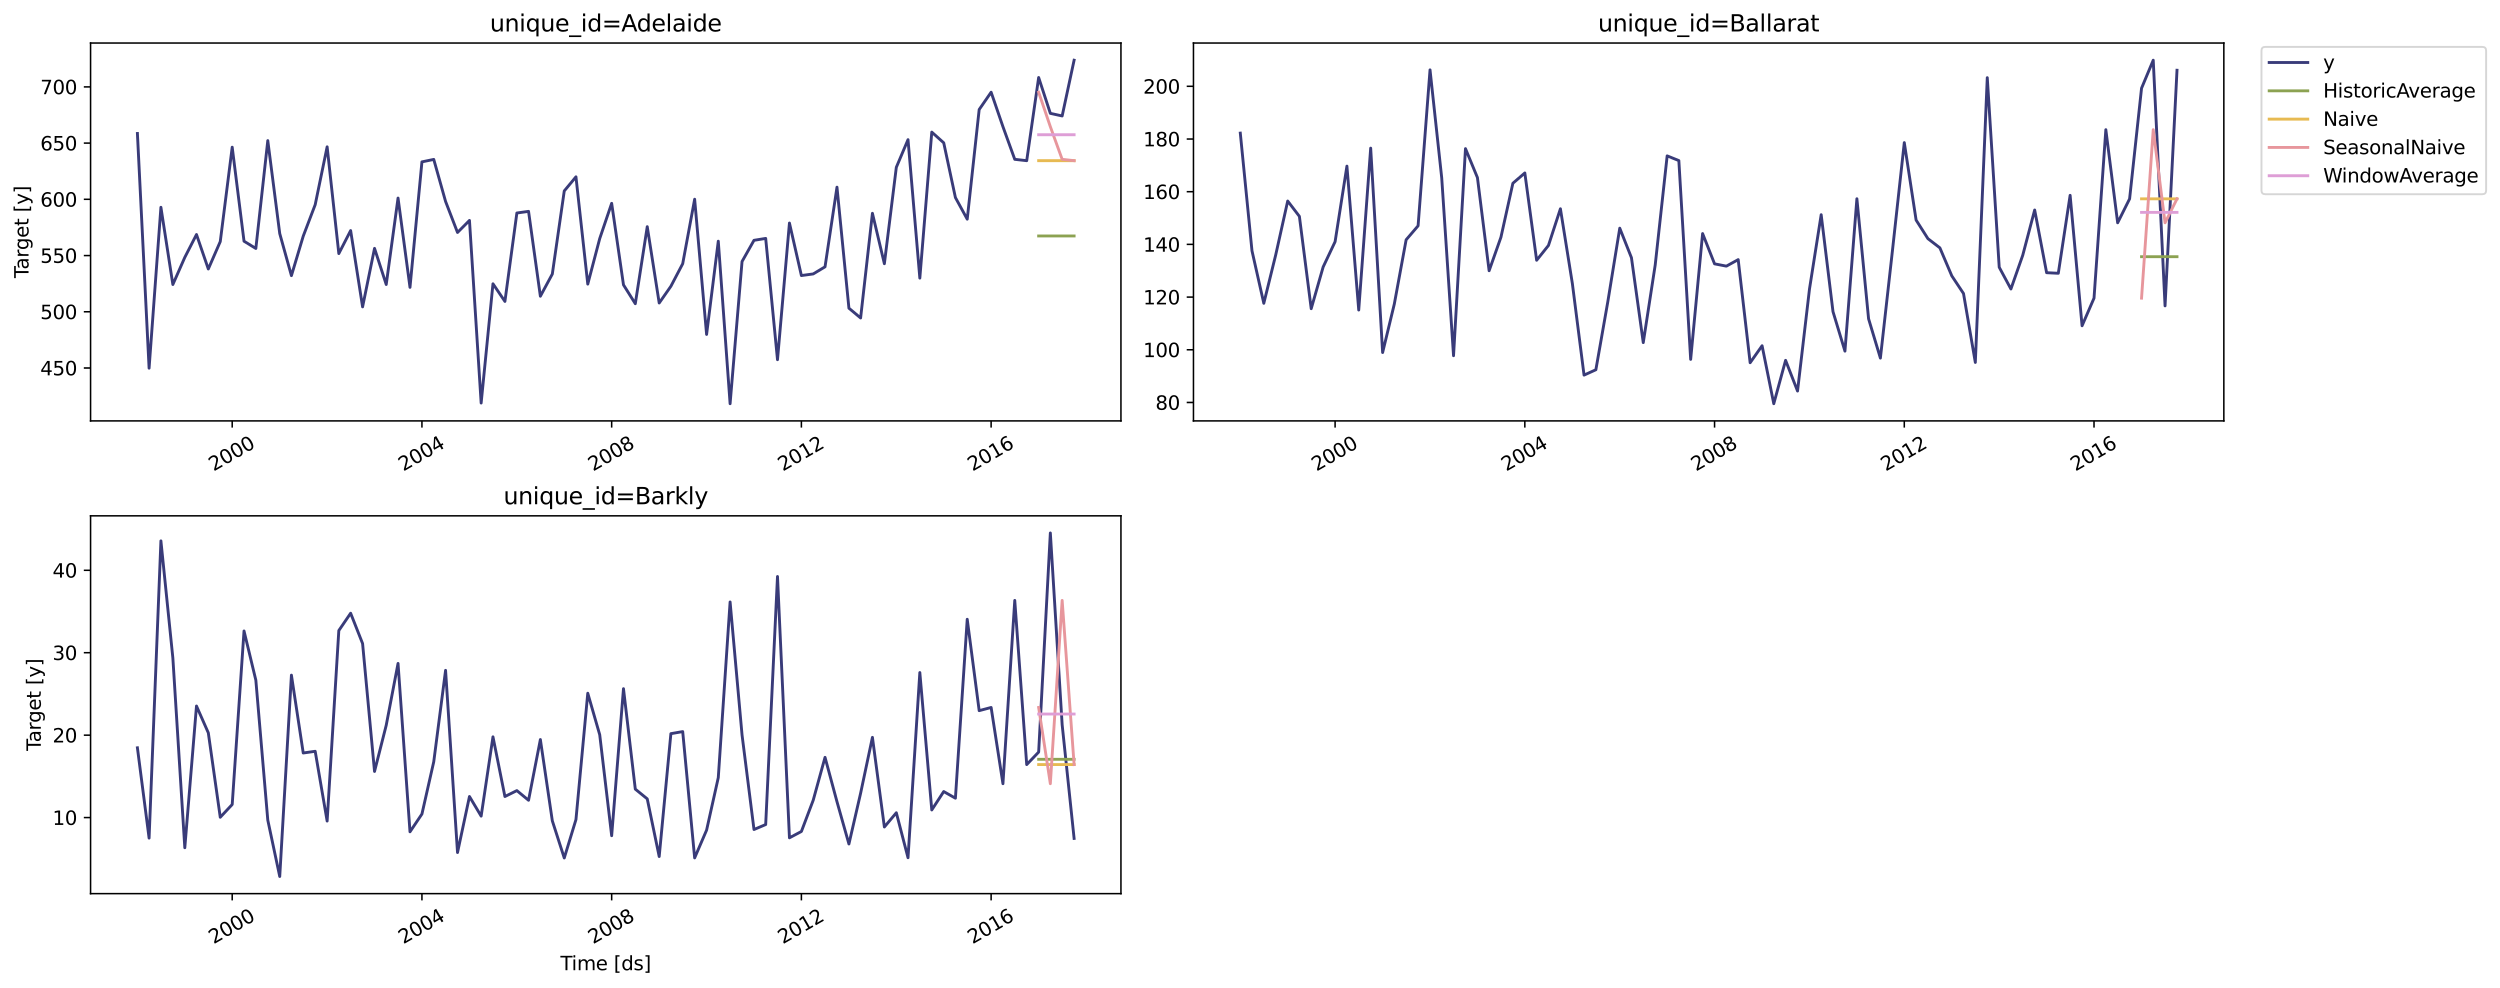 <?xml version="1.0" encoding="utf-8" standalone="no"?>
<!DOCTYPE svg PUBLIC "-//W3C//DTD SVG 1.1//EN"
  "http://www.w3.org/Graphics/SVG/1.1/DTD/svg11.dtd">
<svg xmlns:xlink="http://www.w3.org/1999/xlink" width="1296.409pt" height="512.4pt" viewBox="0 0 1296.409 512.4" xmlns="http://www.w3.org/2000/svg" version="1.1">
 <defs>
  <style type="text/css">*{stroke-linejoin: round; stroke-linecap: butt}</style>
 </defs>
 <g id="figure_1">
  <g id="patch_1">
   <path d="M 0 512.4 
L 1296.409 512.4 
L 1296.409 0 
L 0 0 
z
" style="fill: #ffffff"/>
  </g>
  <g id="axes_1">
   <g id="patch_2">
    <path d="M 46.966 218.254 
L 581.279 218.254 
L 581.279 22.318 
L 46.966 22.318 
z
" style="fill: #ffffff"/>
   </g>
   <g id="matplotlib.axis_1">
    <g id="xtick_1">
     <g id="line2d_1">
      <defs>
       <path id="m893bc547d5" d="M 0 0 
L 0 3.5 
" style="stroke: #000000; stroke-width: 0.8"/>
      </defs>
      <g>
       <use xlink:href="#m893bc547d5" x="120.412" y="218.254" style="stroke: #000000; stroke-width: 0.8"/>
      </g>
     </g>
     <g id="text_1">
      <!-- 2000 -->
      <g transform="translate(110.772 244.559) rotate(-30) scale(0.1 -0.1)">
       <defs>
        <path id="DejaVuSans-32" d="M 1228 531 
L 3431 531 
L 3431 0 
L 469 0 
L 469 531 
Q 828 903 1448 1529 
Q 2069 2156 2228 2338 
Q 2531 2678 2651 2914 
Q 2772 3150 2772 3378 
Q 2772 3750 2511 3984 
Q 2250 4219 1831 4219 
Q 1534 4219 1204 4116 
Q 875 4013 500 3803 
L 500 4441 
Q 881 4594 1212 4672 
Q 1544 4750 1819 4750 
Q 2544 4750 2975 4387 
Q 3406 4025 3406 3419 
Q 3406 3131 3298 2873 
Q 3191 2616 2906 2266 
Q 2828 2175 2409 1742 
Q 1991 1309 1228 531 
z
" transform="scale(0.016)"/>
        <path id="DejaVuSans-30" d="M 2034 4250 
Q 1547 4250 1301 3770 
Q 1056 3291 1056 2328 
Q 1056 1369 1301 889 
Q 1547 409 2034 409 
Q 2525 409 2770 889 
Q 3016 1369 3016 2328 
Q 3016 3291 2770 3770 
Q 2525 4250 2034 4250 
z
M 2034 4750 
Q 2819 4750 3233 4129 
Q 3647 3509 3647 2328 
Q 3647 1150 3233 529 
Q 2819 -91 2034 -91 
Q 1250 -91 836 529 
Q 422 1150 422 2328 
Q 422 3509 836 4129 
Q 1250 4750 2034 4750 
z
" transform="scale(0.016)"/>
       </defs>
       <use xlink:href="#DejaVuSans-32"/>
       <use xlink:href="#DejaVuSans-30" x="63.623"/>
       <use xlink:href="#DejaVuSans-30" x="127.246"/>
       <use xlink:href="#DejaVuSans-30" x="190.869"/>
      </g>
     </g>
    </g>
    <g id="xtick_2">
     <g id="line2d_2">
      <g>
       <use xlink:href="#m893bc547d5" x="218.799" y="218.254" style="stroke: #000000; stroke-width: 0.8"/>
      </g>
     </g>
     <g id="text_2">
      <!-- 2004 -->
      <g transform="translate(209.159 244.559) rotate(-30) scale(0.1 -0.1)">
       <defs>
        <path id="DejaVuSans-34" d="M 2419 4116 
L 825 1625 
L 2419 1625 
L 2419 4116 
z
M 2253 4666 
L 3047 4666 
L 3047 1625 
L 3713 1625 
L 3713 1100 
L 3047 1100 
L 3047 0 
L 2419 0 
L 2419 1100 
L 313 1100 
L 313 1709 
L 2253 4666 
z
" transform="scale(0.016)"/>
       </defs>
       <use xlink:href="#DejaVuSans-32"/>
       <use xlink:href="#DejaVuSans-30" x="63.623"/>
       <use xlink:href="#DejaVuSans-30" x="127.246"/>
       <use xlink:href="#DejaVuSans-34" x="190.869"/>
      </g>
     </g>
    </g>
    <g id="xtick_3">
     <g id="line2d_3">
      <g>
       <use xlink:href="#m893bc547d5" x="317.186" y="218.254" style="stroke: #000000; stroke-width: 0.8"/>
      </g>
     </g>
     <g id="text_3">
      <!-- 2008 -->
      <g transform="translate(307.546 244.559) rotate(-30) scale(0.1 -0.1)">
       <defs>
        <path id="DejaVuSans-38" d="M 2034 2216 
Q 1584 2216 1326 1975 
Q 1069 1734 1069 1313 
Q 1069 891 1326 650 
Q 1584 409 2034 409 
Q 2484 409 2743 651 
Q 3003 894 3003 1313 
Q 3003 1734 2745 1975 
Q 2488 2216 2034 2216 
z
M 1403 2484 
Q 997 2584 770 2862 
Q 544 3141 544 3541 
Q 544 4100 942 4425 
Q 1341 4750 2034 4750 
Q 2731 4750 3128 4425 
Q 3525 4100 3525 3541 
Q 3525 3141 3298 2862 
Q 3072 2584 2669 2484 
Q 3125 2378 3379 2068 
Q 3634 1759 3634 1313 
Q 3634 634 3220 271 
Q 2806 -91 2034 -91 
Q 1263 -91 848 271 
Q 434 634 434 1313 
Q 434 1759 690 2068 
Q 947 2378 1403 2484 
z
M 1172 3481 
Q 1172 3119 1398 2916 
Q 1625 2713 2034 2713 
Q 2441 2713 2670 2916 
Q 2900 3119 2900 3481 
Q 2900 3844 2670 4047 
Q 2441 4250 2034 4250 
Q 1625 4250 1398 4047 
Q 1172 3844 1172 3481 
z
" transform="scale(0.016)"/>
       </defs>
       <use xlink:href="#DejaVuSans-32"/>
       <use xlink:href="#DejaVuSans-30" x="63.623"/>
       <use xlink:href="#DejaVuSans-30" x="127.246"/>
       <use xlink:href="#DejaVuSans-38" x="190.869"/>
      </g>
     </g>
    </g>
    <g id="xtick_4">
     <g id="line2d_4">
      <g>
       <use xlink:href="#m893bc547d5" x="415.573" y="218.254" style="stroke: #000000; stroke-width: 0.8"/>
      </g>
     </g>
     <g id="text_4">
      <!-- 2012 -->
      <g transform="translate(405.933 244.559) rotate(-30) scale(0.1 -0.1)">
       <defs>
        <path id="DejaVuSans-31" d="M 794 531 
L 1825 531 
L 1825 4091 
L 703 3866 
L 703 4441 
L 1819 4666 
L 2450 4666 
L 2450 531 
L 3481 531 
L 3481 0 
L 794 0 
L 794 531 
z
" transform="scale(0.016)"/>
       </defs>
       <use xlink:href="#DejaVuSans-32"/>
       <use xlink:href="#DejaVuSans-30" x="63.623"/>
       <use xlink:href="#DejaVuSans-31" x="127.246"/>
       <use xlink:href="#DejaVuSans-32" x="190.869"/>
      </g>
     </g>
    </g>
    <g id="xtick_5">
     <g id="line2d_5">
      <g>
       <use xlink:href="#m893bc547d5" x="513.96" y="218.254" style="stroke: #000000; stroke-width: 0.8"/>
      </g>
     </g>
     <g id="text_5">
      <!-- 2016 -->
      <g transform="translate(504.32 244.559) rotate(-30) scale(0.1 -0.1)">
       <defs>
        <path id="DejaVuSans-36" d="M 2113 2584 
Q 1688 2584 1439 2293 
Q 1191 2003 1191 1497 
Q 1191 994 1439 701 
Q 1688 409 2113 409 
Q 2538 409 2786 701 
Q 3034 994 3034 1497 
Q 3034 2003 2786 2293 
Q 2538 2584 2113 2584 
z
M 3366 4563 
L 3366 3988 
Q 3128 4100 2886 4159 
Q 2644 4219 2406 4219 
Q 1781 4219 1451 3797 
Q 1122 3375 1075 2522 
Q 1259 2794 1537 2939 
Q 1816 3084 2150 3084 
Q 2853 3084 3261 2657 
Q 3669 2231 3669 1497 
Q 3669 778 3244 343 
Q 2819 -91 2113 -91 
Q 1303 -91 875 529 
Q 447 1150 447 2328 
Q 447 3434 972 4092 
Q 1497 4750 2381 4750 
Q 2619 4750 2861 4703 
Q 3103 4656 3366 4563 
z
" transform="scale(0.016)"/>
       </defs>
       <use xlink:href="#DejaVuSans-32"/>
       <use xlink:href="#DejaVuSans-30" x="63.623"/>
       <use xlink:href="#DejaVuSans-31" x="127.246"/>
       <use xlink:href="#DejaVuSans-36" x="190.869"/>
      </g>
     </g>
    </g>
   </g>
   <g id="matplotlib.axis_2">
    <g id="ytick_1">
     <g id="line2d_6">
      <defs>
       <path id="m6aefa8bc6e" d="M 0 0 
L -3.5 0 
" style="stroke: #000000; stroke-width: 0.8"/>
      </defs>
      <g>
       <use xlink:href="#m6aefa8bc6e" x="46.966" y="190.832" style="stroke: #000000; stroke-width: 0.8"/>
      </g>
     </g>
     <g id="text_6">
      <!-- 450 -->
      <g transform="translate(20.878 194.631) scale(0.1 -0.1)">
       <defs>
        <path id="DejaVuSans-35" d="M 691 4666 
L 3169 4666 
L 3169 4134 
L 1269 4134 
L 1269 2991 
Q 1406 3038 1543 3061 
Q 1681 3084 1819 3084 
Q 2600 3084 3056 2656 
Q 3513 2228 3513 1497 
Q 3513 744 3044 326 
Q 2575 -91 1722 -91 
Q 1428 -91 1123 -41 
Q 819 9 494 109 
L 494 744 
Q 775 591 1075 516 
Q 1375 441 1709 441 
Q 2250 441 2565 725 
Q 2881 1009 2881 1497 
Q 2881 1984 2565 2268 
Q 2250 2553 1709 2553 
Q 1456 2553 1204 2497 
Q 953 2441 691 2322 
L 691 4666 
z
" transform="scale(0.016)"/>
       </defs>
       <use xlink:href="#DejaVuSans-34"/>
       <use xlink:href="#DejaVuSans-35" x="63.623"/>
       <use xlink:href="#DejaVuSans-30" x="127.246"/>
      </g>
     </g>
    </g>
    <g id="ytick_2">
     <g id="line2d_7">
      <g>
       <use xlink:href="#m6aefa8bc6e" x="46.966" y="161.676" style="stroke: #000000; stroke-width: 0.8"/>
      </g>
     </g>
     <g id="text_7">
      <!-- 500 -->
      <g transform="translate(20.878 165.475) scale(0.1 -0.1)">
       <use xlink:href="#DejaVuSans-35"/>
       <use xlink:href="#DejaVuSans-30" x="63.623"/>
       <use xlink:href="#DejaVuSans-30" x="127.246"/>
      </g>
     </g>
    </g>
    <g id="ytick_3">
     <g id="line2d_8">
      <g>
       <use xlink:href="#m6aefa8bc6e" x="46.966" y="132.52" style="stroke: #000000; stroke-width: 0.8"/>
      </g>
     </g>
     <g id="text_8">
      <!-- 550 -->
      <g transform="translate(20.878 136.319) scale(0.1 -0.1)">
       <use xlink:href="#DejaVuSans-35"/>
       <use xlink:href="#DejaVuSans-35" x="63.623"/>
       <use xlink:href="#DejaVuSans-30" x="127.246"/>
      </g>
     </g>
    </g>
    <g id="ytick_4">
     <g id="line2d_9">
      <g>
       <use xlink:href="#m6aefa8bc6e" x="46.966" y="103.363" style="stroke: #000000; stroke-width: 0.8"/>
      </g>
     </g>
     <g id="text_9">
      <!-- 600 -->
      <g transform="translate(20.878 107.163) scale(0.1 -0.1)">
       <use xlink:href="#DejaVuSans-36"/>
       <use xlink:href="#DejaVuSans-30" x="63.623"/>
       <use xlink:href="#DejaVuSans-30" x="127.246"/>
      </g>
     </g>
    </g>
    <g id="ytick_5">
     <g id="line2d_10">
      <g>
       <use xlink:href="#m6aefa8bc6e" x="46.966" y="74.207" style="stroke: #000000; stroke-width: 0.8"/>
      </g>
     </g>
     <g id="text_10">
      <!-- 650 -->
      <g transform="translate(20.878 78.006) scale(0.1 -0.1)">
       <use xlink:href="#DejaVuSans-36"/>
       <use xlink:href="#DejaVuSans-35" x="63.623"/>
       <use xlink:href="#DejaVuSans-30" x="127.246"/>
      </g>
     </g>
    </g>
    <g id="ytick_6">
     <g id="line2d_11">
      <g>
       <use xlink:href="#m6aefa8bc6e" x="46.966" y="45.051" style="stroke: #000000; stroke-width: 0.8"/>
      </g>
     </g>
     <g id="text_11">
      <!-- 700 -->
      <g transform="translate(20.878 48.85) scale(0.1 -0.1)">
       <defs>
        <path id="DejaVuSans-37" d="M 525 4666 
L 3525 4666 
L 3525 4397 
L 1831 0 
L 1172 0 
L 2766 4134 
L 525 4134 
L 525 4666 
z
" transform="scale(0.016)"/>
       </defs>
       <use xlink:href="#DejaVuSans-37"/>
       <use xlink:href="#DejaVuSans-30" x="63.623"/>
       <use xlink:href="#DejaVuSans-30" x="127.246"/>
      </g>
     </g>
    </g>
    <g id="text_12">
     <!-- Target [y] -->
     <g transform="translate(14.798 144.208) rotate(-90) scale(0.1 -0.1)">
      <defs>
       <path id="DejaVuSans-54" d="M -19 4666 
L 3928 4666 
L 3928 4134 
L 2272 4134 
L 2272 0 
L 1638 0 
L 1638 4134 
L -19 4134 
L -19 4666 
z
" transform="scale(0.016)"/>
       <path id="DejaVuSans-61" d="M 2194 1759 
Q 1497 1759 1228 1600 
Q 959 1441 959 1056 
Q 959 750 1161 570 
Q 1363 391 1709 391 
Q 2188 391 2477 730 
Q 2766 1069 2766 1631 
L 2766 1759 
L 2194 1759 
z
M 3341 1997 
L 3341 0 
L 2766 0 
L 2766 531 
Q 2569 213 2275 61 
Q 1981 -91 1556 -91 
Q 1019 -91 701 211 
Q 384 513 384 1019 
Q 384 1609 779 1909 
Q 1175 2209 1959 2209 
L 2766 2209 
L 2766 2266 
Q 2766 2663 2505 2880 
Q 2244 3097 1772 3097 
Q 1472 3097 1187 3025 
Q 903 2953 641 2809 
L 641 3341 
Q 956 3463 1253 3523 
Q 1550 3584 1831 3584 
Q 2591 3584 2966 3190 
Q 3341 2797 3341 1997 
z
" transform="scale(0.016)"/>
       <path id="DejaVuSans-72" d="M 2631 2963 
Q 2534 3019 2420 3045 
Q 2306 3072 2169 3072 
Q 1681 3072 1420 2755 
Q 1159 2438 1159 1844 
L 1159 0 
L 581 0 
L 581 3500 
L 1159 3500 
L 1159 2956 
Q 1341 3275 1631 3429 
Q 1922 3584 2338 3584 
Q 2397 3584 2469 3576 
Q 2541 3569 2628 3553 
L 2631 2963 
z
" transform="scale(0.016)"/>
       <path id="DejaVuSans-67" d="M 2906 1791 
Q 2906 2416 2648 2759 
Q 2391 3103 1925 3103 
Q 1463 3103 1205 2759 
Q 947 2416 947 1791 
Q 947 1169 1205 825 
Q 1463 481 1925 481 
Q 2391 481 2648 825 
Q 2906 1169 2906 1791 
z
M 3481 434 
Q 3481 -459 3084 -895 
Q 2688 -1331 1869 -1331 
Q 1566 -1331 1297 -1286 
Q 1028 -1241 775 -1147 
L 775 -588 
Q 1028 -725 1275 -790 
Q 1522 -856 1778 -856 
Q 2344 -856 2625 -561 
Q 2906 -266 2906 331 
L 2906 616 
Q 2728 306 2450 153 
Q 2172 0 1784 0 
Q 1141 0 747 490 
Q 353 981 353 1791 
Q 353 2603 747 3093 
Q 1141 3584 1784 3584 
Q 2172 3584 2450 3431 
Q 2728 3278 2906 2969 
L 2906 3500 
L 3481 3500 
L 3481 434 
z
" transform="scale(0.016)"/>
       <path id="DejaVuSans-65" d="M 3597 1894 
L 3597 1613 
L 953 1613 
Q 991 1019 1311 708 
Q 1631 397 2203 397 
Q 2534 397 2845 478 
Q 3156 559 3463 722 
L 3463 178 
Q 3153 47 2828 -22 
Q 2503 -91 2169 -91 
Q 1331 -91 842 396 
Q 353 884 353 1716 
Q 353 2575 817 3079 
Q 1281 3584 2069 3584 
Q 2775 3584 3186 3129 
Q 3597 2675 3597 1894 
z
M 3022 2063 
Q 3016 2534 2758 2815 
Q 2500 3097 2075 3097 
Q 1594 3097 1305 2825 
Q 1016 2553 972 2059 
L 3022 2063 
z
" transform="scale(0.016)"/>
       <path id="DejaVuSans-74" d="M 1172 4494 
L 1172 3500 
L 2356 3500 
L 2356 3053 
L 1172 3053 
L 1172 1153 
Q 1172 725 1289 603 
Q 1406 481 1766 481 
L 2356 481 
L 2356 0 
L 1766 0 
Q 1100 0 847 248 
Q 594 497 594 1153 
L 594 3053 
L 172 3053 
L 172 3500 
L 594 3500 
L 594 4494 
L 1172 4494 
z
" transform="scale(0.016)"/>
       <path id="DejaVuSans-20" transform="scale(0.016)"/>
       <path id="DejaVuSans-5b" d="M 550 4863 
L 1875 4863 
L 1875 4416 
L 1125 4416 
L 1125 -397 
L 1875 -397 
L 1875 -844 
L 550 -844 
L 550 4863 
z
" transform="scale(0.016)"/>
       <path id="DejaVuSans-79" d="M 2059 -325 
Q 1816 -950 1584 -1140 
Q 1353 -1331 966 -1331 
L 506 -1331 
L 506 -850 
L 844 -850 
Q 1081 -850 1212 -737 
Q 1344 -625 1503 -206 
L 1606 56 
L 191 3500 
L 800 3500 
L 1894 763 
L 2988 3500 
L 3597 3500 
L 2059 -325 
z
" transform="scale(0.016)"/>
       <path id="DejaVuSans-5d" d="M 1947 4863 
L 1947 -844 
L 622 -844 
L 622 -397 
L 1369 -397 
L 1369 4416 
L 622 4416 
L 622 4863 
L 1947 4863 
z
" transform="scale(0.016)"/>
      </defs>
      <use xlink:href="#DejaVuSans-54"/>
      <use xlink:href="#DejaVuSans-61" x="44.584"/>
      <use xlink:href="#DejaVuSans-72" x="105.863"/>
      <use xlink:href="#DejaVuSans-67" x="145.227"/>
      <use xlink:href="#DejaVuSans-65" x="208.703"/>
      <use xlink:href="#DejaVuSans-74" x="270.227"/>
      <use xlink:href="#DejaVuSans-20" x="309.436"/>
      <use xlink:href="#DejaVuSans-5b" x="341.223"/>
      <use xlink:href="#DejaVuSans-79" x="380.236"/>
      <use xlink:href="#DejaVuSans-5d" x="439.416"/>
     </g>
    </g>
   </g>
   <g id="line2d_12">
    <path d="M 71.253 69.219 
L 77.313 190.917 
L 83.442 107.501 
L 89.637 147.539 
L 95.832 133.456 
L 101.893 121.616 
L 108.021 139.486 
L 114.217 125.273 
L 120.412 76.332 
L 126.541 125.081 
L 132.669 128.846 
L 138.864 72.922 
L 145.06 121.116 
L 151.12 142.933 
L 157.249 122.445 
L 163.444 106.15 
L 169.64 76.143 
L 175.7 131.495 
L 181.828 119.57 
L 188.024 159.128 
L 194.219 128.8 
L 200.28 147.531 
L 206.408 102.709 
L 212.604 149.005 
L 218.799 83.942 
L 224.927 82.669 
L 231.056 104.463 
L 237.251 120.548 
L 243.447 114.309 
L 249.507 208.992 
L 255.636 147.164 
L 261.831 156.301 
L 268.026 110.456 
L 274.087 109.609 
L 280.215 153.608 
L 286.411 142.105 
L 292.606 99.017 
L 298.667 91.699 
L 304.795 147.323 
L 310.991 123.724 
L 317.186 105.44 
L 323.314 147.712 
L 329.443 157.489 
L 335.638 117.551 
L 341.834 157.123 
L 347.894 148.454 
L 354.022 136.757 
L 360.218 103.318 
L 366.413 173.412 
L 372.474 125.077 
L 378.602 209.348 
L 384.798 135.613 
L 390.993 124.62 
L 397.054 123.634 
L 403.182 186.518 
L 409.378 115.662 
L 415.573 142.888 
L 421.701 142.05 
L 427.83 138.368 
L 434.025 97.069 
L 440.22 159.818 
L 446.281 164.889 
L 452.409 110.618 
L 458.605 136.748 
L 464.8 86.765 
L 470.861 72.424 
L 476.989 144.213 
L 483.185 68.511 
L 489.38 74.062 
L 495.441 102.438 
L 501.569 113.648 
L 507.765 56.803 
L 513.96 47.823 
L 520.088 65.69 
L 526.216 82.622 
L 532.412 83.321 
L 538.607 40.192 
L 544.668 58.782 
L 550.796 60.129 
L 556.992 31.224 
" clip-path="url(#p21c3f06896)" style="fill: none; stroke: #393b79; stroke-width: 1.5; stroke-linecap: square"/>
   </g>
   <g id="line2d_13">
    <path d="M 538.607 122.364 
L 544.668 122.364 
L 550.796 122.364 
L 556.992 122.364 
" clip-path="url(#p21c3f06896)" style="fill: none; stroke: #8ca252; stroke-width: 1.5; stroke-linecap: square"/>
   </g>
   <g id="line2d_14">
    <path d="M 538.607 83.321 
L 544.668 83.321 
L 550.796 83.321 
L 556.992 83.321 
" clip-path="url(#p21c3f06896)" style="fill: none; stroke: #e7ba52; stroke-width: 1.5; stroke-linecap: square"/>
   </g>
   <g id="line2d_15">
    <path d="M 538.607 47.823 
L 544.668 65.69 
L 550.796 82.622 
L 556.992 83.321 
" clip-path="url(#p21c3f06896)" style="fill: none; stroke: #e7969c; stroke-width: 1.5; stroke-linecap: square"/>
   </g>
   <g id="line2d_16">
    <path d="M 538.607 69.864 
L 544.668 69.864 
L 550.796 69.864 
L 556.992 69.864 
" clip-path="url(#p21c3f06896)" style="fill: none; stroke: #de9ed6; stroke-width: 1.5; stroke-linecap: square"/>
   </g>
   <g id="patch_3">
    <path d="M 46.966 218.254 
L 46.966 22.318 
" style="fill: none; stroke: #000000; stroke-width: 0.8; stroke-linejoin: miter; stroke-linecap: square"/>
   </g>
   <g id="patch_4">
    <path d="M 581.279 218.254 
L 581.279 22.318 
" style="fill: none; stroke: #000000; stroke-width: 0.8; stroke-linejoin: miter; stroke-linecap: square"/>
   </g>
   <g id="patch_5">
    <path d="M 46.966 218.254 
L 581.279 218.254 
" style="fill: none; stroke: #000000; stroke-width: 0.8; stroke-linejoin: miter; stroke-linecap: square"/>
   </g>
   <g id="patch_6">
    <path d="M 46.966 22.318 
L 581.279 22.318 
" style="fill: none; stroke: #000000; stroke-width: 0.8; stroke-linejoin: miter; stroke-linecap: square"/>
   </g>
   <g id="text_13">
    <!-- unique_id=Adelaide -->
    <g transform="translate(254.031 16.318) scale(0.12 -0.12)">
     <defs>
      <path id="DejaVuSans-75" d="M 544 1381 
L 544 3500 
L 1119 3500 
L 1119 1403 
Q 1119 906 1312 657 
Q 1506 409 1894 409 
Q 2359 409 2629 706 
Q 2900 1003 2900 1516 
L 2900 3500 
L 3475 3500 
L 3475 0 
L 2900 0 
L 2900 538 
Q 2691 219 2414 64 
Q 2138 -91 1772 -91 
Q 1169 -91 856 284 
Q 544 659 544 1381 
z
M 1991 3584 
L 1991 3584 
z
" transform="scale(0.016)"/>
      <path id="DejaVuSans-6e" d="M 3513 2113 
L 3513 0 
L 2938 0 
L 2938 2094 
Q 2938 2591 2744 2837 
Q 2550 3084 2163 3084 
Q 1697 3084 1428 2787 
Q 1159 2491 1159 1978 
L 1159 0 
L 581 0 
L 581 3500 
L 1159 3500 
L 1159 2956 
Q 1366 3272 1645 3428 
Q 1925 3584 2291 3584 
Q 2894 3584 3203 3211 
Q 3513 2838 3513 2113 
z
" transform="scale(0.016)"/>
      <path id="DejaVuSans-69" d="M 603 3500 
L 1178 3500 
L 1178 0 
L 603 0 
L 603 3500 
z
M 603 4863 
L 1178 4863 
L 1178 4134 
L 603 4134 
L 603 4863 
z
" transform="scale(0.016)"/>
      <path id="DejaVuSans-71" d="M 947 1747 
Q 947 1113 1208 752 
Q 1469 391 1925 391 
Q 2381 391 2643 752 
Q 2906 1113 2906 1747 
Q 2906 2381 2643 2742 
Q 2381 3103 1925 3103 
Q 1469 3103 1208 2742 
Q 947 2381 947 1747 
z
M 2906 525 
Q 2725 213 2448 61 
Q 2172 -91 1784 -91 
Q 1150 -91 751 415 
Q 353 922 353 1747 
Q 353 2572 751 3078 
Q 1150 3584 1784 3584 
Q 2172 3584 2448 3432 
Q 2725 3281 2906 2969 
L 2906 3500 
L 3481 3500 
L 3481 -1331 
L 2906 -1331 
L 2906 525 
z
" transform="scale(0.016)"/>
      <path id="DejaVuSans-5f" d="M 3263 -1063 
L 3263 -1509 
L -63 -1509 
L -63 -1063 
L 3263 -1063 
z
" transform="scale(0.016)"/>
      <path id="DejaVuSans-64" d="M 2906 2969 
L 2906 4863 
L 3481 4863 
L 3481 0 
L 2906 0 
L 2906 525 
Q 2725 213 2448 61 
Q 2172 -91 1784 -91 
Q 1150 -91 751 415 
Q 353 922 353 1747 
Q 353 2572 751 3078 
Q 1150 3584 1784 3584 
Q 2172 3584 2448 3432 
Q 2725 3281 2906 2969 
z
M 947 1747 
Q 947 1113 1208 752 
Q 1469 391 1925 391 
Q 2381 391 2643 752 
Q 2906 1113 2906 1747 
Q 2906 2381 2643 2742 
Q 2381 3103 1925 3103 
Q 1469 3103 1208 2742 
Q 947 2381 947 1747 
z
" transform="scale(0.016)"/>
      <path id="DejaVuSans-3d" d="M 678 2906 
L 4684 2906 
L 4684 2381 
L 678 2381 
L 678 2906 
z
M 678 1631 
L 4684 1631 
L 4684 1100 
L 678 1100 
L 678 1631 
z
" transform="scale(0.016)"/>
      <path id="DejaVuSans-41" d="M 2188 4044 
L 1331 1722 
L 3047 1722 
L 2188 4044 
z
M 1831 4666 
L 2547 4666 
L 4325 0 
L 3669 0 
L 3244 1197 
L 1141 1197 
L 716 0 
L 50 0 
L 1831 4666 
z
" transform="scale(0.016)"/>
      <path id="DejaVuSans-6c" d="M 603 4863 
L 1178 4863 
L 1178 0 
L 603 0 
L 603 4863 
z
" transform="scale(0.016)"/>
     </defs>
     <use xlink:href="#DejaVuSans-75"/>
     <use xlink:href="#DejaVuSans-6e" x="63.379"/>
     <use xlink:href="#DejaVuSans-69" x="126.758"/>
     <use xlink:href="#DejaVuSans-71" x="154.541"/>
     <use xlink:href="#DejaVuSans-75" x="218.018"/>
     <use xlink:href="#DejaVuSans-65" x="281.396"/>
     <use xlink:href="#DejaVuSans-5f" x="342.92"/>
     <use xlink:href="#DejaVuSans-69" x="392.92"/>
     <use xlink:href="#DejaVuSans-64" x="420.703"/>
     <use xlink:href="#DejaVuSans-3d" x="484.18"/>
     <use xlink:href="#DejaVuSans-41" x="567.969"/>
     <use xlink:href="#DejaVuSans-64" x="634.627"/>
     <use xlink:href="#DejaVuSans-65" x="698.104"/>
     <use xlink:href="#DejaVuSans-6c" x="759.627"/>
     <use xlink:href="#DejaVuSans-61" x="787.41"/>
     <use xlink:href="#DejaVuSans-69" x="848.689"/>
     <use xlink:href="#DejaVuSans-64" x="876.473"/>
     <use xlink:href="#DejaVuSans-65" x="939.949"/>
    </g>
   </g>
  </g>
  <g id="axes_2">
   <g id="patch_7">
    <path d="M 618.886 218.254 
L 1153.2 218.254 
L 1153.2 22.318 
L 618.886 22.318 
z
" style="fill: #ffffff"/>
   </g>
   <g id="matplotlib.axis_3">
    <g id="xtick_6">
     <g id="line2d_17">
      <g>
       <use xlink:href="#m893bc547d5" x="692.333" y="218.254" style="stroke: #000000; stroke-width: 0.8"/>
      </g>
     </g>
     <g id="text_14">
      <!-- 2000 -->
      <g transform="translate(682.693 244.559) rotate(-30) scale(0.1 -0.1)">
       <use xlink:href="#DejaVuSans-32"/>
       <use xlink:href="#DejaVuSans-30" x="63.623"/>
       <use xlink:href="#DejaVuSans-30" x="127.246"/>
       <use xlink:href="#DejaVuSans-30" x="190.869"/>
      </g>
     </g>
    </g>
    <g id="xtick_7">
     <g id="line2d_18">
      <g>
       <use xlink:href="#m893bc547d5" x="790.72" y="218.254" style="stroke: #000000; stroke-width: 0.8"/>
      </g>
     </g>
     <g id="text_15">
      <!-- 2004 -->
      <g transform="translate(781.08 244.559) rotate(-30) scale(0.1 -0.1)">
       <use xlink:href="#DejaVuSans-32"/>
       <use xlink:href="#DejaVuSans-30" x="63.623"/>
       <use xlink:href="#DejaVuSans-30" x="127.246"/>
       <use xlink:href="#DejaVuSans-34" x="190.869"/>
      </g>
     </g>
    </g>
    <g id="xtick_8">
     <g id="line2d_19">
      <g>
       <use xlink:href="#m893bc547d5" x="889.107" y="218.254" style="stroke: #000000; stroke-width: 0.8"/>
      </g>
     </g>
     <g id="text_16">
      <!-- 2008 -->
      <g transform="translate(879.467 244.559) rotate(-30) scale(0.1 -0.1)">
       <use xlink:href="#DejaVuSans-32"/>
       <use xlink:href="#DejaVuSans-30" x="63.623"/>
       <use xlink:href="#DejaVuSans-30" x="127.246"/>
       <use xlink:href="#DejaVuSans-38" x="190.869"/>
      </g>
     </g>
    </g>
    <g id="xtick_9">
     <g id="line2d_20">
      <g>
       <use xlink:href="#m893bc547d5" x="987.494" y="218.254" style="stroke: #000000; stroke-width: 0.8"/>
      </g>
     </g>
     <g id="text_17">
      <!-- 2012 -->
      <g transform="translate(977.853 244.559) rotate(-30) scale(0.1 -0.1)">
       <use xlink:href="#DejaVuSans-32"/>
       <use xlink:href="#DejaVuSans-30" x="63.623"/>
       <use xlink:href="#DejaVuSans-31" x="127.246"/>
       <use xlink:href="#DejaVuSans-32" x="190.869"/>
      </g>
     </g>
    </g>
    <g id="xtick_10">
     <g id="line2d_21">
      <g>
       <use xlink:href="#m893bc547d5" x="1085.881" y="218.254" style="stroke: #000000; stroke-width: 0.8"/>
      </g>
     </g>
     <g id="text_18">
      <!-- 2016 -->
      <g transform="translate(1076.24 244.559) rotate(-30) scale(0.1 -0.1)">
       <use xlink:href="#DejaVuSans-32"/>
       <use xlink:href="#DejaVuSans-30" x="63.623"/>
       <use xlink:href="#DejaVuSans-31" x="127.246"/>
       <use xlink:href="#DejaVuSans-36" x="190.869"/>
      </g>
     </g>
    </g>
   </g>
   <g id="matplotlib.axis_4">
    <g id="ytick_7">
     <g id="line2d_22">
      <g>
       <use xlink:href="#m6aefa8bc6e" x="618.886" y="208.703" style="stroke: #000000; stroke-width: 0.8"/>
      </g>
     </g>
     <g id="text_19">
      <!-- 80 -->
      <g transform="translate(599.161 212.502) scale(0.1 -0.1)">
       <use xlink:href="#DejaVuSans-38"/>
       <use xlink:href="#DejaVuSans-30" x="63.623"/>
      </g>
     </g>
    </g>
    <g id="ytick_8">
     <g id="line2d_23">
      <g>
       <use xlink:href="#m6aefa8bc6e" x="618.886" y="181.38" style="stroke: #000000; stroke-width: 0.8"/>
      </g>
     </g>
     <g id="text_20">
      <!-- 100 -->
      <g transform="translate(592.799 185.179) scale(0.1 -0.1)">
       <use xlink:href="#DejaVuSans-31"/>
       <use xlink:href="#DejaVuSans-30" x="63.623"/>
       <use xlink:href="#DejaVuSans-30" x="127.246"/>
      </g>
     </g>
    </g>
    <g id="ytick_9">
     <g id="line2d_24">
      <g>
       <use xlink:href="#m6aefa8bc6e" x="618.886" y="154.057" style="stroke: #000000; stroke-width: 0.8"/>
      </g>
     </g>
     <g id="text_21">
      <!-- 120 -->
      <g transform="translate(592.799 157.856) scale(0.1 -0.1)">
       <use xlink:href="#DejaVuSans-31"/>
       <use xlink:href="#DejaVuSans-32" x="63.623"/>
       <use xlink:href="#DejaVuSans-30" x="127.246"/>
      </g>
     </g>
    </g>
    <g id="ytick_10">
     <g id="line2d_25">
      <g>
       <use xlink:href="#m6aefa8bc6e" x="618.886" y="126.734" style="stroke: #000000; stroke-width: 0.8"/>
      </g>
     </g>
     <g id="text_22">
      <!-- 140 -->
      <g transform="translate(592.799 130.534) scale(0.1 -0.1)">
       <use xlink:href="#DejaVuSans-31"/>
       <use xlink:href="#DejaVuSans-34" x="63.623"/>
       <use xlink:href="#DejaVuSans-30" x="127.246"/>
      </g>
     </g>
    </g>
    <g id="ytick_11">
     <g id="line2d_26">
      <g>
       <use xlink:href="#m6aefa8bc6e" x="618.886" y="99.412" style="stroke: #000000; stroke-width: 0.8"/>
      </g>
     </g>
     <g id="text_23">
      <!-- 160 -->
      <g transform="translate(592.799 103.211) scale(0.1 -0.1)">
       <use xlink:href="#DejaVuSans-31"/>
       <use xlink:href="#DejaVuSans-36" x="63.623"/>
       <use xlink:href="#DejaVuSans-30" x="127.246"/>
      </g>
     </g>
    </g>
    <g id="ytick_12">
     <g id="line2d_27">
      <g>
       <use xlink:href="#m6aefa8bc6e" x="618.886" y="72.089" style="stroke: #000000; stroke-width: 0.8"/>
      </g>
     </g>
     <g id="text_24">
      <!-- 180 -->
      <g transform="translate(592.799 75.888) scale(0.1 -0.1)">
       <use xlink:href="#DejaVuSans-31"/>
       <use xlink:href="#DejaVuSans-38" x="63.623"/>
       <use xlink:href="#DejaVuSans-30" x="127.246"/>
      </g>
     </g>
    </g>
    <g id="ytick_13">
     <g id="line2d_28">
      <g>
       <use xlink:href="#m6aefa8bc6e" x="618.886" y="44.766" style="stroke: #000000; stroke-width: 0.8"/>
      </g>
     </g>
     <g id="text_25">
      <!-- 200 -->
      <g transform="translate(592.799 48.565) scale(0.1 -0.1)">
       <use xlink:href="#DejaVuSans-32"/>
       <use xlink:href="#DejaVuSans-30" x="63.623"/>
       <use xlink:href="#DejaVuSans-30" x="127.246"/>
      </g>
     </g>
    </g>
   </g>
   <g id="line2d_29">
    <path d="M 643.173 69.03 
L 649.234 130.059 
L 655.362 157.278 
L 661.558 132.1 
L 667.753 104.253 
L 673.814 112.192 
L 679.942 160.072 
L 686.138 138.437 
L 692.333 125.322 
L 698.461 86.152 
L 704.589 160.764 
L 710.785 76.824 
L 716.98 182.807 
L 723.041 157.638 
L 729.169 124.344 
L 735.365 117.108 
L 741.56 36.234 
L 747.621 92.226 
L 753.749 184.453 
L 759.945 77.08 
L 766.14 92.088 
L 772.201 140.395 
L 778.329 123.02 
L 784.525 95.031 
L 790.72 89.695 
L 796.848 134.956 
L 802.976 127.281 
L 809.172 108.263 
L 815.367 147.019 
L 821.428 194.518 
L 827.556 191.738 
L 833.752 156.474 
L 839.947 118.33 
L 846.008 133.638 
L 852.136 177.662 
L 858.332 137.397 
L 864.527 80.833 
L 870.588 83.272 
L 876.716 186.351 
L 882.912 121.126 
L 889.107 136.819 
L 895.235 138.01 
L 901.363 134.634 
L 907.559 188.096 
L 913.754 179.288 
L 919.815 209.348 
L 925.943 186.862 
L 932.139 202.779 
L 938.334 149.871 
L 944.395 111.348 
L 950.523 161.603 
L 956.719 182.087 
L 962.914 103.073 
L 968.975 165.31 
L 975.103 185.697 
L 981.298 130.438 
L 987.494 73.96 
L 993.622 114.126 
L 999.75 123.757 
L 1005.946 128.523 
L 1012.141 143.072 
L 1018.202 152.206 
L 1024.33 187.94 
L 1030.526 40.288 
L 1036.721 138.584 
L 1042.782 149.863 
L 1048.91 132.399 
L 1055.106 108.896 
L 1061.301 141.411 
L 1067.362 141.71 
L 1073.49 101.297 
L 1079.685 168.931 
L 1085.881 154.607 
L 1092.009 67.255 
L 1098.137 115.536 
L 1104.333 103.108 
L 1110.528 45.75 
L 1116.589 31.224 
L 1122.717 158.613 
L 1128.913 36.432 
" clip-path="url(#p7a127ac212)" style="fill: none; stroke: #393b79; stroke-width: 1.5; stroke-linecap: square"/>
   </g>
   <g id="line2d_30">
    <path d="M 1110.528 133.108 
L 1116.589 133.108 
L 1122.717 133.108 
L 1128.913 133.108 
" clip-path="url(#p7a127ac212)" style="fill: none; stroke: #8ca252; stroke-width: 1.5; stroke-linecap: square"/>
   </g>
   <g id="line2d_31">
    <path d="M 1110.528 103.108 
L 1116.589 103.108 
L 1122.717 103.108 
L 1128.913 103.108 
" clip-path="url(#p7a127ac212)" style="fill: none; stroke: #e7ba52; stroke-width: 1.5; stroke-linecap: square"/>
   </g>
   <g id="line2d_32">
    <path d="M 1110.528 154.607 
L 1116.589 67.255 
L 1122.717 115.536 
L 1128.913 103.108 
" clip-path="url(#p7a127ac212)" style="fill: none; stroke: #e7969c; stroke-width: 1.5; stroke-linecap: square"/>
   </g>
   <g id="line2d_33">
    <path d="M 1110.528 110.127 
L 1116.589 110.127 
L 1122.717 110.127 
L 1128.913 110.127 
" clip-path="url(#p7a127ac212)" style="fill: none; stroke: #de9ed6; stroke-width: 1.5; stroke-linecap: square"/>
   </g>
   <g id="patch_8">
    <path d="M 618.886 218.254 
L 618.886 22.318 
" style="fill: none; stroke: #000000; stroke-width: 0.8; stroke-linejoin: miter; stroke-linecap: square"/>
   </g>
   <g id="patch_9">
    <path d="M 1153.2 218.254 
L 1153.2 22.318 
" style="fill: none; stroke: #000000; stroke-width: 0.8; stroke-linejoin: miter; stroke-linecap: square"/>
   </g>
   <g id="patch_10">
    <path d="M 618.886 218.254 
L 1153.2 218.254 
" style="fill: none; stroke: #000000; stroke-width: 0.8; stroke-linejoin: miter; stroke-linecap: square"/>
   </g>
   <g id="patch_11">
    <path d="M 618.886 22.318 
L 1153.2 22.318 
" style="fill: none; stroke: #000000; stroke-width: 0.8; stroke-linejoin: miter; stroke-linecap: square"/>
   </g>
   <g id="text_26">
    <!-- unique_id=Ballarat -->
    <g transform="translate(828.664 16.318) scale(0.12 -0.12)">
     <defs>
      <path id="DejaVuSans-42" d="M 1259 2228 
L 1259 519 
L 2272 519 
Q 2781 519 3026 730 
Q 3272 941 3272 1375 
Q 3272 1813 3026 2020 
Q 2781 2228 2272 2228 
L 1259 2228 
z
M 1259 4147 
L 1259 2741 
L 2194 2741 
Q 2656 2741 2882 2914 
Q 3109 3088 3109 3444 
Q 3109 3797 2882 3972 
Q 2656 4147 2194 4147 
L 1259 4147 
z
M 628 4666 
L 2241 4666 
Q 2963 4666 3353 4366 
Q 3744 4066 3744 3513 
Q 3744 3084 3544 2831 
Q 3344 2578 2956 2516 
Q 3422 2416 3680 2098 
Q 3938 1781 3938 1306 
Q 3938 681 3513 340 
Q 3088 0 2303 0 
L 628 0 
L 628 4666 
z
" transform="scale(0.016)"/>
     </defs>
     <use xlink:href="#DejaVuSans-75"/>
     <use xlink:href="#DejaVuSans-6e" x="63.379"/>
     <use xlink:href="#DejaVuSans-69" x="126.758"/>
     <use xlink:href="#DejaVuSans-71" x="154.541"/>
     <use xlink:href="#DejaVuSans-75" x="218.018"/>
     <use xlink:href="#DejaVuSans-65" x="281.396"/>
     <use xlink:href="#DejaVuSans-5f" x="342.92"/>
     <use xlink:href="#DejaVuSans-69" x="392.92"/>
     <use xlink:href="#DejaVuSans-64" x="420.703"/>
     <use xlink:href="#DejaVuSans-3d" x="484.18"/>
     <use xlink:href="#DejaVuSans-42" x="567.969"/>
     <use xlink:href="#DejaVuSans-61" x="636.572"/>
     <use xlink:href="#DejaVuSans-6c" x="697.852"/>
     <use xlink:href="#DejaVuSans-6c" x="725.635"/>
     <use xlink:href="#DejaVuSans-61" x="753.418"/>
     <use xlink:href="#DejaVuSans-72" x="814.697"/>
     <use xlink:href="#DejaVuSans-61" x="855.811"/>
     <use xlink:href="#DejaVuSans-74" x="917.09"/>
    </g>
   </g>
  </g>
  <g id="axes_3">
   <g id="patch_12">
    <path d="M 46.966 463.415 
L 581.279 463.415 
L 581.279 267.479 
L 46.966 267.479 
z
" style="fill: #ffffff"/>
   </g>
   <g id="matplotlib.axis_5">
    <g id="xtick_11">
     <g id="line2d_34">
      <g>
       <use xlink:href="#m893bc547d5" x="120.412" y="463.415" style="stroke: #000000; stroke-width: 0.8"/>
      </g>
     </g>
     <g id="text_27">
      <!-- 2000 -->
      <g transform="translate(110.772 489.72) rotate(-30) scale(0.1 -0.1)">
       <use xlink:href="#DejaVuSans-32"/>
       <use xlink:href="#DejaVuSans-30" x="63.623"/>
       <use xlink:href="#DejaVuSans-30" x="127.246"/>
       <use xlink:href="#DejaVuSans-30" x="190.869"/>
      </g>
     </g>
    </g>
    <g id="xtick_12">
     <g id="line2d_35">
      <g>
       <use xlink:href="#m893bc547d5" x="218.799" y="463.415" style="stroke: #000000; stroke-width: 0.8"/>
      </g>
     </g>
     <g id="text_28">
      <!-- 2004 -->
      <g transform="translate(209.159 489.72) rotate(-30) scale(0.1 -0.1)">
       <use xlink:href="#DejaVuSans-32"/>
       <use xlink:href="#DejaVuSans-30" x="63.623"/>
       <use xlink:href="#DejaVuSans-30" x="127.246"/>
       <use xlink:href="#DejaVuSans-34" x="190.869"/>
      </g>
     </g>
    </g>
    <g id="xtick_13">
     <g id="line2d_36">
      <g>
       <use xlink:href="#m893bc547d5" x="317.186" y="463.415" style="stroke: #000000; stroke-width: 0.8"/>
      </g>
     </g>
     <g id="text_29">
      <!-- 2008 -->
      <g transform="translate(307.546 489.72) rotate(-30) scale(0.1 -0.1)">
       <use xlink:href="#DejaVuSans-32"/>
       <use xlink:href="#DejaVuSans-30" x="63.623"/>
       <use xlink:href="#DejaVuSans-30" x="127.246"/>
       <use xlink:href="#DejaVuSans-38" x="190.869"/>
      </g>
     </g>
    </g>
    <g id="xtick_14">
     <g id="line2d_37">
      <g>
       <use xlink:href="#m893bc547d5" x="415.573" y="463.415" style="stroke: #000000; stroke-width: 0.8"/>
      </g>
     </g>
     <g id="text_30">
      <!-- 2012 -->
      <g transform="translate(405.933 489.72) rotate(-30) scale(0.1 -0.1)">
       <use xlink:href="#DejaVuSans-32"/>
       <use xlink:href="#DejaVuSans-30" x="63.623"/>
       <use xlink:href="#DejaVuSans-31" x="127.246"/>
       <use xlink:href="#DejaVuSans-32" x="190.869"/>
      </g>
     </g>
    </g>
    <g id="xtick_15">
     <g id="line2d_38">
      <g>
       <use xlink:href="#m893bc547d5" x="513.96" y="463.415" style="stroke: #000000; stroke-width: 0.8"/>
      </g>
     </g>
     <g id="text_31">
      <!-- 2016 -->
      <g transform="translate(504.32 489.72) rotate(-30) scale(0.1 -0.1)">
       <use xlink:href="#DejaVuSans-32"/>
       <use xlink:href="#DejaVuSans-30" x="63.623"/>
       <use xlink:href="#DejaVuSans-31" x="127.246"/>
       <use xlink:href="#DejaVuSans-36" x="190.869"/>
      </g>
     </g>
    </g>
    <g id="text_32">
     <!-- Time [ds] -->
     <g transform="translate(290.619 503.12) scale(0.1 -0.1)">
      <defs>
       <path id="DejaVuSans-6d" d="M 3328 2828 
Q 3544 3216 3844 3400 
Q 4144 3584 4550 3584 
Q 5097 3584 5394 3201 
Q 5691 2819 5691 2113 
L 5691 0 
L 5113 0 
L 5113 2094 
Q 5113 2597 4934 2840 
Q 4756 3084 4391 3084 
Q 3944 3084 3684 2787 
Q 3425 2491 3425 1978 
L 3425 0 
L 2847 0 
L 2847 2094 
Q 2847 2600 2669 2842 
Q 2491 3084 2119 3084 
Q 1678 3084 1418 2786 
Q 1159 2488 1159 1978 
L 1159 0 
L 581 0 
L 581 3500 
L 1159 3500 
L 1159 2956 
Q 1356 3278 1631 3431 
Q 1906 3584 2284 3584 
Q 2666 3584 2933 3390 
Q 3200 3197 3328 2828 
z
" transform="scale(0.016)"/>
       <path id="DejaVuSans-73" d="M 2834 3397 
L 2834 2853 
Q 2591 2978 2328 3040 
Q 2066 3103 1784 3103 
Q 1356 3103 1142 2972 
Q 928 2841 928 2578 
Q 928 2378 1081 2264 
Q 1234 2150 1697 2047 
L 1894 2003 
Q 2506 1872 2764 1633 
Q 3022 1394 3022 966 
Q 3022 478 2636 193 
Q 2250 -91 1575 -91 
Q 1294 -91 989 -36 
Q 684 19 347 128 
L 347 722 
Q 666 556 975 473 
Q 1284 391 1588 391 
Q 1994 391 2212 530 
Q 2431 669 2431 922 
Q 2431 1156 2273 1281 
Q 2116 1406 1581 1522 
L 1381 1569 
Q 847 1681 609 1914 
Q 372 2147 372 2553 
Q 372 3047 722 3315 
Q 1072 3584 1716 3584 
Q 2034 3584 2315 3537 
Q 2597 3491 2834 3397 
z
" transform="scale(0.016)"/>
      </defs>
      <use xlink:href="#DejaVuSans-54"/>
      <use xlink:href="#DejaVuSans-69" x="57.959"/>
      <use xlink:href="#DejaVuSans-6d" x="85.742"/>
      <use xlink:href="#DejaVuSans-65" x="183.154"/>
      <use xlink:href="#DejaVuSans-20" x="244.678"/>
      <use xlink:href="#DejaVuSans-5b" x="276.465"/>
      <use xlink:href="#DejaVuSans-64" x="315.479"/>
      <use xlink:href="#DejaVuSans-73" x="378.955"/>
      <use xlink:href="#DejaVuSans-5d" x="431.055"/>
     </g>
    </g>
   </g>
   <g id="matplotlib.axis_6">
    <g id="ytick_14">
     <g id="line2d_39">
      <g>
       <use xlink:href="#m6aefa8bc6e" x="46.966" y="423.967" style="stroke: #000000; stroke-width: 0.8"/>
      </g>
     </g>
     <g id="text_33">
      <!-- 10 -->
      <g transform="translate(27.241 427.766) scale(0.1 -0.1)">
       <use xlink:href="#DejaVuSans-31"/>
       <use xlink:href="#DejaVuSans-30" x="63.623"/>
      </g>
     </g>
    </g>
    <g id="ytick_15">
     <g id="line2d_40">
      <g>
       <use xlink:href="#m6aefa8bc6e" x="46.966" y="381.219" style="stroke: #000000; stroke-width: 0.8"/>
      </g>
     </g>
     <g id="text_34">
      <!-- 20 -->
      <g transform="translate(27.241 385.019) scale(0.1 -0.1)">
       <use xlink:href="#DejaVuSans-32"/>
       <use xlink:href="#DejaVuSans-30" x="63.623"/>
      </g>
     </g>
    </g>
    <g id="ytick_16">
     <g id="line2d_41">
      <g>
       <use xlink:href="#m6aefa8bc6e" x="46.966" y="338.472" style="stroke: #000000; stroke-width: 0.8"/>
      </g>
     </g>
     <g id="text_35">
      <!-- 30 -->
      <g transform="translate(27.241 342.271) scale(0.1 -0.1)">
       <defs>
        <path id="DejaVuSans-33" d="M 2597 2516 
Q 3050 2419 3304 2112 
Q 3559 1806 3559 1356 
Q 3559 666 3084 287 
Q 2609 -91 1734 -91 
Q 1441 -91 1130 -33 
Q 819 25 488 141 
L 488 750 
Q 750 597 1062 519 
Q 1375 441 1716 441 
Q 2309 441 2620 675 
Q 2931 909 2931 1356 
Q 2931 1769 2642 2001 
Q 2353 2234 1838 2234 
L 1294 2234 
L 1294 2753 
L 1863 2753 
Q 2328 2753 2575 2939 
Q 2822 3125 2822 3475 
Q 2822 3834 2567 4026 
Q 2313 4219 1838 4219 
Q 1578 4219 1281 4162 
Q 984 4106 628 3988 
L 628 4550 
Q 988 4650 1302 4700 
Q 1616 4750 1894 4750 
Q 2613 4750 3031 4423 
Q 3450 4097 3450 3541 
Q 3450 3153 3228 2886 
Q 3006 2619 2597 2516 
z
" transform="scale(0.016)"/>
       </defs>
       <use xlink:href="#DejaVuSans-33"/>
       <use xlink:href="#DejaVuSans-30" x="63.623"/>
      </g>
     </g>
    </g>
    <g id="ytick_17">
     <g id="line2d_42">
      <g>
       <use xlink:href="#m6aefa8bc6e" x="46.966" y="295.725" style="stroke: #000000; stroke-width: 0.8"/>
      </g>
     </g>
     <g id="text_36">
      <!-- 40 -->
      <g transform="translate(27.241 299.524) scale(0.1 -0.1)">
       <use xlink:href="#DejaVuSans-34"/>
       <use xlink:href="#DejaVuSans-30" x="63.623"/>
      </g>
     </g>
    </g>
    <g id="text_37">
     <!-- Target [y] -->
     <g transform="translate(21.161 389.369) rotate(-90) scale(0.1 -0.1)">
      <use xlink:href="#DejaVuSans-54"/>
      <use xlink:href="#DejaVuSans-61" x="44.584"/>
      <use xlink:href="#DejaVuSans-72" x="105.863"/>
      <use xlink:href="#DejaVuSans-67" x="145.227"/>
      <use xlink:href="#DejaVuSans-65" x="208.703"/>
      <use xlink:href="#DejaVuSans-74" x="270.227"/>
      <use xlink:href="#DejaVuSans-20" x="309.436"/>
      <use xlink:href="#DejaVuSans-5b" x="341.223"/>
      <use xlink:href="#DejaVuSans-79" x="380.236"/>
      <use xlink:href="#DejaVuSans-5d" x="439.416"/>
     </g>
    </g>
   </g>
   <g id="line2d_43">
    <path d="M 71.253 387.78 
L 77.313 434.607 
L 83.442 280.483 
L 89.637 341.211 
L 95.832 439.604 
L 101.893 366.118 
L 108.021 380.022 
L 114.217 423.798 
L 120.412 417.178 
L 126.541 327.201 
L 132.669 352.713 
L 138.864 425.279 
L 145.06 454.509 
L 151.12 350.104 
L 157.249 390.474 
L 163.444 389.596 
L 169.64 425.768 
L 175.7 326.975 
L 181.828 318 
L 188.024 333.725 
L 194.219 400.043 
L 200.28 376.088 
L 206.408 344.036 
L 212.604 431.343 
L 218.799 422.119 
L 224.927 395.017 
L 231.056 347.62 
L 237.251 442.094 
L 243.447 413.038 
L 249.507 423.208 
L 255.636 382.099 
L 261.831 413.047 
L 268.026 409.978 
L 274.087 414.984 
L 280.215 383.498 
L 286.411 425.64 
L 292.606 444.918 
L 298.667 425.01 
L 304.795 359.491 
L 310.991 381.01 
L 317.186 433.36 
L 323.314 357.13 
L 329.443 409.211 
L 335.638 414.26 
L 341.834 444.163 
L 347.894 380.449 
L 354.022 379.379 
L 360.218 444.873 
L 366.413 430.461 
L 372.474 403.253 
L 378.602 312.168 
L 384.798 381.138 
L 390.993 430.156 
L 397.054 427.583 
L 403.182 298.964 
L 409.378 434.457 
L 415.573 431.178 
L 421.701 414.965 
L 427.83 392.732 
L 434.025 415.732 
L 440.22 437.666 
L 446.281 411.34 
L 452.409 382.371 
L 458.605 428.843 
L 464.8 421.464 
L 470.861 444.787 
L 476.989 348.769 
L 483.185 420.011 
L 489.38 410.471 
L 495.441 413.914 
L 501.569 321.139 
L 507.765 368.516 
L 513.96 366.868 
L 520.088 406.398 
L 526.216 311.358 
L 532.412 396.482 
L 538.607 390.009 
L 544.668 276.385 
L 550.796 375.839 
L 556.992 434.775 
" clip-path="url(#p973a9740ff)" style="fill: none; stroke: #393b79; stroke-width: 1.5; stroke-linecap: square"/>
   </g>
   <g id="line2d_44">
    <path d="M 538.607 393.756 
L 544.668 393.756 
L 550.796 393.756 
L 556.992 393.756 
" clip-path="url(#p973a9740ff)" style="fill: none; stroke: #8ca252; stroke-width: 1.5; stroke-linecap: square"/>
   </g>
   <g id="line2d_45">
    <path d="M 538.607 396.482 
L 544.668 396.482 
L 550.796 396.482 
L 556.992 396.482 
" clip-path="url(#p973a9740ff)" style="fill: none; stroke: #e7ba52; stroke-width: 1.5; stroke-linecap: square"/>
   </g>
   <g id="line2d_46">
    <path d="M 538.607 366.868 
L 544.668 406.398 
L 550.796 311.358 
L 556.992 396.482 
" clip-path="url(#p973a9740ff)" style="fill: none; stroke: #e7969c; stroke-width: 1.5; stroke-linecap: square"/>
   </g>
   <g id="line2d_47">
    <path d="M 538.607 370.277 
L 544.668 370.277 
L 550.796 370.277 
L 556.992 370.277 
" clip-path="url(#p973a9740ff)" style="fill: none; stroke: #de9ed6; stroke-width: 1.5; stroke-linecap: square"/>
   </g>
   <g id="patch_13">
    <path d="M 46.966 463.415 
L 46.966 267.479 
" style="fill: none; stroke: #000000; stroke-width: 0.8; stroke-linejoin: miter; stroke-linecap: square"/>
   </g>
   <g id="patch_14">
    <path d="M 581.279 463.415 
L 581.279 267.479 
" style="fill: none; stroke: #000000; stroke-width: 0.8; stroke-linejoin: miter; stroke-linecap: square"/>
   </g>
   <g id="patch_15">
    <path d="M 46.966 463.415 
L 581.279 463.415 
" style="fill: none; stroke: #000000; stroke-width: 0.8; stroke-linejoin: miter; stroke-linecap: square"/>
   </g>
   <g id="patch_16">
    <path d="M 46.966 267.479 
L 581.279 267.479 
" style="fill: none; stroke: #000000; stroke-width: 0.8; stroke-linejoin: miter; stroke-linecap: square"/>
   </g>
   <g id="text_38">
    <!-- unique_id=Barkly -->
    <g transform="translate(261.091 261.479) scale(0.12 -0.12)">
     <defs>
      <path id="DejaVuSans-6b" d="M 581 4863 
L 1159 4863 
L 1159 1991 
L 2875 3500 
L 3609 3500 
L 1753 1863 
L 3688 0 
L 2938 0 
L 1159 1709 
L 1159 0 
L 581 0 
L 581 4863 
z
" transform="scale(0.016)"/>
     </defs>
     <use xlink:href="#DejaVuSans-75"/>
     <use xlink:href="#DejaVuSans-6e" x="63.379"/>
     <use xlink:href="#DejaVuSans-69" x="126.758"/>
     <use xlink:href="#DejaVuSans-71" x="154.541"/>
     <use xlink:href="#DejaVuSans-75" x="218.018"/>
     <use xlink:href="#DejaVuSans-65" x="281.396"/>
     <use xlink:href="#DejaVuSans-5f" x="342.92"/>
     <use xlink:href="#DejaVuSans-69" x="392.92"/>
     <use xlink:href="#DejaVuSans-64" x="420.703"/>
     <use xlink:href="#DejaVuSans-3d" x="484.18"/>
     <use xlink:href="#DejaVuSans-42" x="567.969"/>
     <use xlink:href="#DejaVuSans-61" x="636.572"/>
     <use xlink:href="#DejaVuSans-72" x="697.852"/>
     <use xlink:href="#DejaVuSans-6b" x="738.965"/>
     <use xlink:href="#DejaVuSans-6c" x="796.875"/>
     <use xlink:href="#DejaVuSans-79" x="824.658"/>
    </g>
   </g>
  </g>
  <g id="axes_4"/>
  <g id="legend_1">
   <g id="patch_17">
    <path d="M 1174.72 100.71 
L 1287.209 100.71 
Q 1289.209 100.71 1289.209 98.71 
L 1289.209 26.32 
Q 1289.209 24.32 1287.209 24.32 
L 1174.72 24.32 
Q 1172.72 24.32 1172.72 26.32 
L 1172.72 98.71 
Q 1172.72 100.71 1174.72 100.71 
z
" style="fill: #ffffff; opacity: 0.8; stroke: #cccccc; stroke-linejoin: miter"/>
   </g>
   <g id="line2d_48">
    <path d="M 1176.72 32.418 
L 1186.72 32.418 
L 1196.72 32.418 
" style="fill: none; stroke: #393b79; stroke-width: 1.5; stroke-linecap: square"/>
   </g>
   <g id="text_39">
    <!-- y -->
    <g transform="translate(1204.72 35.918) scale(0.1 -0.1)">
     <use xlink:href="#DejaVuSans-79"/>
    </g>
   </g>
   <g id="line2d_49">
    <path d="M 1176.72 47.096 
L 1186.72 47.096 
L 1196.72 47.096 
" style="fill: none; stroke: #8ca252; stroke-width: 1.5; stroke-linecap: square"/>
   </g>
   <g id="text_40">
    <!-- HistoricAverage -->
    <g transform="translate(1204.72 50.596) scale(0.1 -0.1)">
     <defs>
      <path id="DejaVuSans-48" d="M 628 4666 
L 1259 4666 
L 1259 2753 
L 3553 2753 
L 3553 4666 
L 4184 4666 
L 4184 0 
L 3553 0 
L 3553 2222 
L 1259 2222 
L 1259 0 
L 628 0 
L 628 4666 
z
" transform="scale(0.016)"/>
      <path id="DejaVuSans-6f" d="M 1959 3097 
Q 1497 3097 1228 2736 
Q 959 2375 959 1747 
Q 959 1119 1226 758 
Q 1494 397 1959 397 
Q 2419 397 2687 759 
Q 2956 1122 2956 1747 
Q 2956 2369 2687 2733 
Q 2419 3097 1959 3097 
z
M 1959 3584 
Q 2709 3584 3137 3096 
Q 3566 2609 3566 1747 
Q 3566 888 3137 398 
Q 2709 -91 1959 -91 
Q 1206 -91 779 398 
Q 353 888 353 1747 
Q 353 2609 779 3096 
Q 1206 3584 1959 3584 
z
" transform="scale(0.016)"/>
      <path id="DejaVuSans-63" d="M 3122 3366 
L 3122 2828 
Q 2878 2963 2633 3030 
Q 2388 3097 2138 3097 
Q 1578 3097 1268 2742 
Q 959 2388 959 1747 
Q 959 1106 1268 751 
Q 1578 397 2138 397 
Q 2388 397 2633 464 
Q 2878 531 3122 666 
L 3122 134 
Q 2881 22 2623 -34 
Q 2366 -91 2075 -91 
Q 1284 -91 818 406 
Q 353 903 353 1747 
Q 353 2603 823 3093 
Q 1294 3584 2113 3584 
Q 2378 3584 2631 3529 
Q 2884 3475 3122 3366 
z
" transform="scale(0.016)"/>
      <path id="DejaVuSans-76" d="M 191 3500 
L 800 3500 
L 1894 563 
L 2988 3500 
L 3597 3500 
L 2284 0 
L 1503 0 
L 191 3500 
z
" transform="scale(0.016)"/>
     </defs>
     <use xlink:href="#DejaVuSans-48"/>
     <use xlink:href="#DejaVuSans-69" x="75.195"/>
     <use xlink:href="#DejaVuSans-73" x="102.979"/>
     <use xlink:href="#DejaVuSans-74" x="155.078"/>
     <use xlink:href="#DejaVuSans-6f" x="194.287"/>
     <use xlink:href="#DejaVuSans-72" x="255.469"/>
     <use xlink:href="#DejaVuSans-69" x="296.582"/>
     <use xlink:href="#DejaVuSans-63" x="324.365"/>
     <use xlink:href="#DejaVuSans-41" x="379.346"/>
     <use xlink:href="#DejaVuSans-76" x="441.879"/>
     <use xlink:href="#DejaVuSans-65" x="501.059"/>
     <use xlink:href="#DejaVuSans-72" x="562.582"/>
     <use xlink:href="#DejaVuSans-61" x="603.695"/>
     <use xlink:href="#DejaVuSans-67" x="664.975"/>
     <use xlink:href="#DejaVuSans-65" x="728.451"/>
    </g>
   </g>
   <g id="line2d_50">
    <path d="M 1176.72 61.774 
L 1186.72 61.774 
L 1196.72 61.774 
" style="fill: none; stroke: #e7ba52; stroke-width: 1.5; stroke-linecap: square"/>
   </g>
   <g id="text_41">
    <!-- Naive -->
    <g transform="translate(1204.72 65.274) scale(0.1 -0.1)">
     <defs>
      <path id="DejaVuSans-4e" d="M 628 4666 
L 1478 4666 
L 3547 763 
L 3547 4666 
L 4159 4666 
L 4159 0 
L 3309 0 
L 1241 3903 
L 1241 0 
L 628 0 
L 628 4666 
z
" transform="scale(0.016)"/>
     </defs>
     <use xlink:href="#DejaVuSans-4e"/>
     <use xlink:href="#DejaVuSans-61" x="74.805"/>
     <use xlink:href="#DejaVuSans-69" x="136.084"/>
     <use xlink:href="#DejaVuSans-76" x="163.867"/>
     <use xlink:href="#DejaVuSans-65" x="223.047"/>
    </g>
   </g>
   <g id="line2d_51">
    <path d="M 1176.72 76.453 
L 1186.72 76.453 
L 1196.72 76.453 
" style="fill: none; stroke: #e7969c; stroke-width: 1.5; stroke-linecap: square"/>
   </g>
   <g id="text_42">
    <!-- SeasonalNaive -->
    <g transform="translate(1204.72 79.953) scale(0.1 -0.1)">
     <defs>
      <path id="DejaVuSans-53" d="M 3425 4513 
L 3425 3897 
Q 3066 4069 2747 4153 
Q 2428 4238 2131 4238 
Q 1616 4238 1336 4038 
Q 1056 3838 1056 3469 
Q 1056 3159 1242 3001 
Q 1428 2844 1947 2747 
L 2328 2669 
Q 3034 2534 3370 2195 
Q 3706 1856 3706 1288 
Q 3706 609 3251 259 
Q 2797 -91 1919 -91 
Q 1588 -91 1214 -16 
Q 841 59 441 206 
L 441 856 
Q 825 641 1194 531 
Q 1563 422 1919 422 
Q 2459 422 2753 634 
Q 3047 847 3047 1241 
Q 3047 1584 2836 1778 
Q 2625 1972 2144 2069 
L 1759 2144 
Q 1053 2284 737 2584 
Q 422 2884 422 3419 
Q 422 4038 858 4394 
Q 1294 4750 2059 4750 
Q 2388 4750 2728 4690 
Q 3069 4631 3425 4513 
z
" transform="scale(0.016)"/>
     </defs>
     <use xlink:href="#DejaVuSans-53"/>
     <use xlink:href="#DejaVuSans-65" x="63.477"/>
     <use xlink:href="#DejaVuSans-61" x="125"/>
     <use xlink:href="#DejaVuSans-73" x="186.279"/>
     <use xlink:href="#DejaVuSans-6f" x="238.379"/>
     <use xlink:href="#DejaVuSans-6e" x="299.561"/>
     <use xlink:href="#DejaVuSans-61" x="362.939"/>
     <use xlink:href="#DejaVuSans-6c" x="424.219"/>
     <use xlink:href="#DejaVuSans-4e" x="452.002"/>
     <use xlink:href="#DejaVuSans-61" x="526.807"/>
     <use xlink:href="#DejaVuSans-69" x="588.086"/>
     <use xlink:href="#DejaVuSans-76" x="615.869"/>
     <use xlink:href="#DejaVuSans-65" x="675.049"/>
    </g>
   </g>
   <g id="line2d_52">
    <path d="M 1176.72 91.131 
L 1186.72 91.131 
L 1196.72 91.131 
" style="fill: none; stroke: #de9ed6; stroke-width: 1.5; stroke-linecap: square"/>
   </g>
   <g id="text_43">
    <!-- WindowAverage -->
    <g transform="translate(1204.72 94.631) scale(0.1 -0.1)">
     <defs>
      <path id="DejaVuSans-57" d="M 213 4666 
L 850 4666 
L 1831 722 
L 2809 4666 
L 3519 4666 
L 4500 722 
L 5478 4666 
L 6119 4666 
L 4947 0 
L 4153 0 
L 3169 4050 
L 2175 0 
L 1381 0 
L 213 4666 
z
" transform="scale(0.016)"/>
      <path id="DejaVuSans-77" d="M 269 3500 
L 844 3500 
L 1563 769 
L 2278 3500 
L 2956 3500 
L 3675 769 
L 4391 3500 
L 4966 3500 
L 4050 0 
L 3372 0 
L 2619 2869 
L 1863 0 
L 1184 0 
L 269 3500 
z
" transform="scale(0.016)"/>
     </defs>
     <use xlink:href="#DejaVuSans-57"/>
     <use xlink:href="#DejaVuSans-69" x="96.627"/>
     <use xlink:href="#DejaVuSans-6e" x="124.41"/>
     <use xlink:href="#DejaVuSans-64" x="187.789"/>
     <use xlink:href="#DejaVuSans-6f" x="251.266"/>
     <use xlink:href="#DejaVuSans-77" x="312.447"/>
     <use xlink:href="#DejaVuSans-41" x="394.234"/>
     <use xlink:href="#DejaVuSans-76" x="456.768"/>
     <use xlink:href="#DejaVuSans-65" x="515.947"/>
     <use xlink:href="#DejaVuSans-72" x="577.471"/>
     <use xlink:href="#DejaVuSans-61" x="618.584"/>
     <use xlink:href="#DejaVuSans-67" x="679.863"/>
     <use xlink:href="#DejaVuSans-65" x="743.34"/>
    </g>
   </g>
  </g>
 </g>
 <defs>
  <clipPath id="p21c3f06896">
   <rect x="46.966" y="22.318" width="534.313" height="195.936"/>
  </clipPath>
  <clipPath id="p7a127ac212">
   <rect x="618.886" y="22.318" width="534.313" height="195.936"/>
  </clipPath>
  <clipPath id="p973a9740ff">
   <rect x="46.966" y="267.479" width="534.313" height="195.936"/>
  </clipPath>
 </defs>
</svg>
